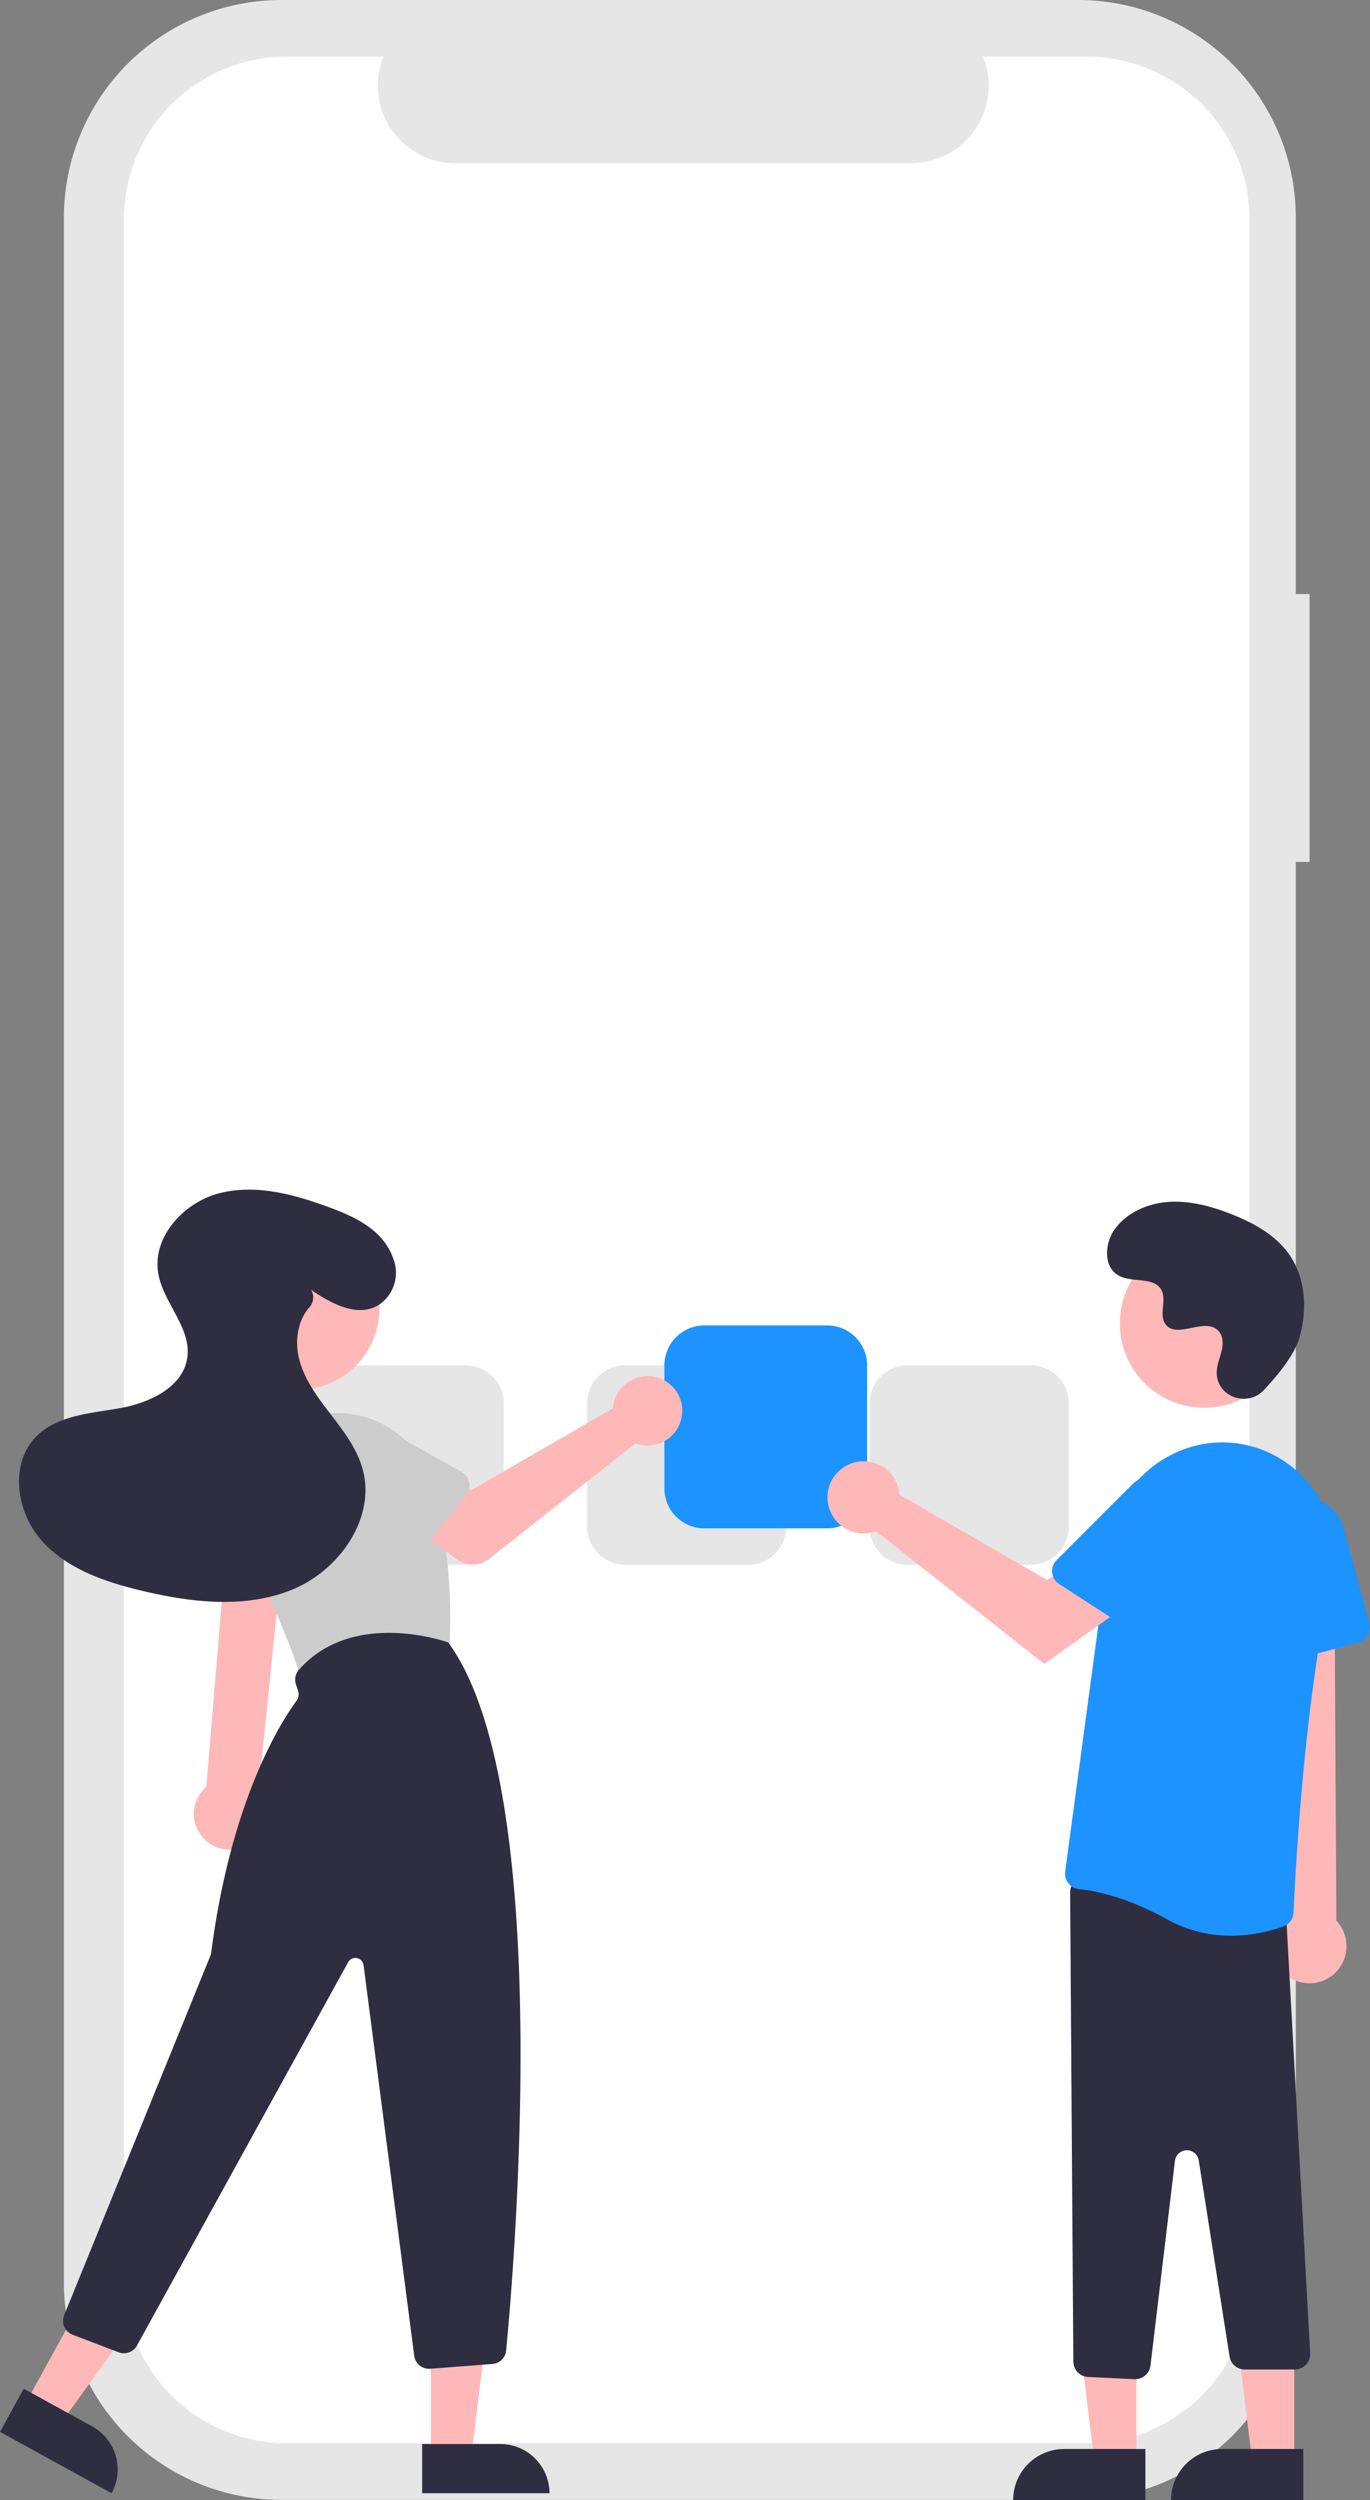 <svg xmlns="http://www.w3.org/2000/svg" width="399.106" height="727.843" viewBox="0 0 399.106 727.843">
  <rect x="0" y="0" width="399.106" height="727.843" fill="#808080" stroke="none"/>
  <g id="undraw_app_installation_re_h36x_1_" data-name="undraw_app_installation_re_h36x (1)" transform="translate(-168.951 0)">
    <path id="Path_1" data-name="Path 1" d="M781.445,258.424h-4V148.879a63.4,63.4,0,0,0-63.4-63.4H481.957a63.4,63.4,0,0,0-63.4,63.4V749.853a63.4,63.4,0,0,0,63.4,63.4H714.044a63.4,63.4,0,0,0,63.4-63.4V336.4h4Z" transform="translate(-231 -85.477)" fill="#e6e6e6"/>
    <path id="Path_2" data-name="Path 2" d="M763.951,149.321v600.09a47.351,47.351,0,0,1-47.349,47.35H483.4a47.351,47.351,0,0,1-47.35-47.349V149.321a47.351,47.351,0,0,1,47.349-47.35h28.291a22.507,22.507,0,0,0,20.83,30.99h132.96a22.507,22.507,0,0,0,20.83-30.99H716.6a47.351,47.351,0,0,1,47.35,47.349Z" transform="translate(-231 -85.477)" fill="#fff"/>
    <path id="Path_12" data-name="Path 12" d="M535.6,541.025H499.791A11.142,11.142,0,0,1,488.662,529.9V494.084a11.142,11.142,0,0,1,11.129-11.129H535.6a11.142,11.142,0,0,1,11.129,11.129V529.9A11.142,11.142,0,0,1,535.6,541.025Z" transform="translate(-231 -85.477)" fill="#e6e6e6"/>
    <path id="Path_13" data-name="Path 13" d="M617.907,541.025H582.095A11.142,11.142,0,0,1,570.966,529.9V494.084A11.142,11.142,0,0,1,582.1,482.955h35.812a11.142,11.142,0,0,1,11.129,11.129V529.9a11.142,11.142,0,0,1-11.129,11.129Z" transform="translate(-231 -85.477)" fill="#e6e6e6"/>
    <path id="Path_14" data-name="Path 14" d="M700.211,541.025H664.4A11.142,11.142,0,0,1,653.27,529.9V494.084A11.142,11.142,0,0,1,664.4,482.955h35.812a11.142,11.142,0,0,1,11.129,11.129V529.9a11.142,11.142,0,0,1-11.129,11.129Z" transform="translate(-231 -85.477)" fill="#e6e6e6"/>
    <path id="Path_15" data-name="Path 15" d="M640.941,530.413H605.129A11.643,11.643,0,0,1,593.5,518.784V482.972a11.642,11.642,0,0,1,11.629-11.629h35.812a11.642,11.642,0,0,1,11.629,11.629v35.812A11.642,11.642,0,0,1,640.941,530.413Z" transform="translate(-231 -85.477)" fill="#1c93ff"/>
    <path id="Path_16" data-name="Path 16" d="M471.5,622.828a10.342,10.342,0,0,0,3.7-15.421l7.733-75.611H466.215l-6.146,73.83a10.4,10.4,0,0,0,11.427,17.2Z" transform="translate(-231 -85.477)" fill="#ffb8b8"/>
    <circle id="Ellipse_1" data-name="Ellipse 1" cx="23.645" cy="23.645" r="23.645" transform="translate(232.196 357.302)" fill="#ffb8b8"/>
    <path id="Path_17" data-name="Path 17" d="M491.293,575.83a4.324,4.324,0,0,1-4.168-3.176c-1.894-6.883-6.823-18.52-14.649-34.59a28.652,28.652,0,0,1,16.271-39.558h0a28.639,28.639,0,0,1,36.8,18.244c6.066,19.017,5.773,39.388,5.365,47.263a4.343,4.343,0,0,1-3.4,4.01l-35.289,7.706a4.309,4.309,0,0,1-.929.1Z" transform="translate(-231 -85.477)" fill="#ccc"/>
    <path id="Path_18" data-name="Path 18" d="M294.466,714.884h11.8l5.615-45.524h-17.42Z" fill="#ffb8b8"/>
    <path id="Path_19" data-name="Path 19" d="M522.937,796.988h37.094V811.32H537.269a14.332,14.332,0,0,1-14.332-14.332h0Z" transform="translate(852.005 1522.805) rotate(179.997)" fill="#2f2e41"/>
    <path id="Path_20" data-name="Path 20" d="M176.447,699.587l10.343,5.686,26.854-37.186L198.379,659.7Z" fill="#ffb8b8"/>
    <path id="Path_21" data-name="Path 21" d="M401.109,788.94H438.2v14.332H415.44a14.332,14.332,0,0,1-14.332-14.332h0Z" transform="translate(172.861 1610.431) rotate(-151.199)" fill="#2f2e41"/>
    <path id="Path_22" data-name="Path 22" d="M524.915,775.092a4.332,4.332,0,0,1-4.292-3.775L505.862,657.575a2.407,2.407,0,0,0-4.494-.853L439.853,768.33a4.356,4.356,0,0,1-5.336,1.958l-13.409-5.109a4.332,4.332,0,0,1-2.47-5.681l42.613-104.682a3.337,3.337,0,0,0,.218-.829c5.772-44.673,20.457-67.39,24.82-73.289a3.355,3.355,0,0,0,.477-3.054l-.6-1.8A4.33,4.33,0,0,1,487,571.63c15.722-17.908,43.126-8.136,43.4-8.035l.137.051.086.117c30.727,42.14,19.366,179.01,16.777,206.019a4.32,4.32,0,0,1-3.98,3.9l-18.17,1.4Q525.081,775.092,524.915,775.092Z" transform="translate(-231 -85.477)" fill="#2f2e41"/>
    <path id="Path_23" data-name="Path 23" d="M578.764,493.89a10.134,10.134,0,0,0-.23,1.579l-41.355,23.858-10.052-5.787L516.41,527.569l16.8,11.973a7.7,7.7,0,0,0,9.24-.225l42.644-33.643a10.106,10.106,0,1,0-6.331-11.785Z" transform="translate(-231 -85.477)" fill="#ffb8b8"/>
    <path id="Path_24" data-name="Path 24" d="M535.8,520.456,522.43,537.779a4.332,4.332,0,0,1-6.55.359l-15.131-15.712A12.031,12.031,0,1,1,515.5,503.417l18.978,10.612a4.332,4.332,0,0,1,1.314,6.427Z" transform="translate(-231 -85.477)" fill="#ccc"/>
    <path id="Path_25" data-name="Path 25" d="M483.991,550.553l-21.532-3.888a4.332,4.332,0,0,1-3.335-5.649l6.98-20.667a12.031,12.031,0,1,1,23.667,4.345l-.681,21.733a4.332,4.332,0,0,1-5.1,4.126Z" transform="translate(-231 -85.477)" fill="#ccc"/>
    <path id="Path_26" data-name="Path 26" d="M490.584,460.985c6.077,4.159,14.057,8.435,20.264,4.006a11.3,11.3,0,0,0,3.707-13.02c-2.972-8.5-11.138-12.241-18.947-15.109-10.151-3.729-21.2-6.695-31.684-4.025s-19.742,12.816-17.85,23.464c1.521,8.563,9.6,15.687,8.452,24.308-1.154,8.676-10.911,13.243-19.525,14.793s-18.253,2.049-24.444,8.236c-7.9,7.893-5.925,22,1.506,30.334s18.645,12.111,29.511,14.679c14.4,3.4,29.968,5.19,43.641-.456s24.314-20.847,20.353-35.1c-1.673-6.021-5.614-11.109-9.423-16.062s-7.666-10.133-9.119-16.211c-1.211-5.065-.315-10.945,3.044-14.744a4.272,4.272,0,0,0,.572-4.993Z" transform="translate(-231 -85.477)" fill="#2f2e41"/>
    <path id="Path_27" data-name="Path 27" d="M500,716.459H487.74l-5.832-47.288H500Z" fill="#ffb8b8"/>
    <path id="Path_28" data-name="Path 28" d="M478.983,712.956h23.644v14.887H464.1A14.887,14.887,0,0,1,478.983,712.956Z" fill="#2f2e41"/>
    <path id="Path_29" data-name="Path 29" d="M546,716.459H533.74l-5.832-47.288H546Z" fill="#ffb8b8"/>
    <path id="Path_30" data-name="Path 30" d="M524.983,712.956h23.644v14.887H510.1A14.887,14.887,0,0,1,524.983,712.956Z" fill="#2f2e41"/>
    <path id="Path_31" data-name="Path 31" d="M775.5,661.1a10.743,10.743,0,0,1-2.062-16.343L765.368,530.2l23.253,2.255.639,112.187A10.8,10.8,0,0,1,775.5,661.1Z" transform="translate(-231 -85.477)" fill="#ffb8b8"/>
    <path id="Path_32" data-name="Path 32" d="M730.421,778.113l-13.5-.644a4.5,4.5,0,0,1-4.286-4.463L711.7,636.45a4.5,4.5,0,0,1,5.146-4.485l53.994,7.838a4.474,4.474,0,0,1,3.854,4.42l6.944,126.534a4.5,4.5,0,0,1-4.5,4.534h-14.55a4.479,4.479,0,0,1-4.445-3.8l-8.977-57.067a3.5,3.5,0,0,0-6.933.128l-7.126,59.6a4.517,4.517,0,0,1-4.469,3.966Q730.528,778.119,730.421,778.113Z" transform="translate(-231 -85.477)" fill="#2f2e41"/>
    <path id="Path_33" data-name="Path 33" d="M739.922,644.228c-11.9-6.611-21.2-8.349-25.68-8.8a4.418,4.418,0,0,1-3.054-1.673,4.478,4.478,0,0,1-.931-3.4L723.2,534.307a33.219,33.219,0,0,1,19.364-25.957,32.306,32.306,0,0,1,31.4,2.461q.665.442,1.305.9A33.178,33.178,0,0,1,787.9,546.288c-7.934,32.455-10.659,85.662-11.125,96a4.466,4.466,0,0,1-2.918,4A45.084,45.084,0,0,1,758.627,649a38.124,38.124,0,0,1-18.705-4.774Z" transform="translate(-231 -85.477)" fill="#1c93ff"/>
    <path id="Path_34" data-name="Path 34" d="M770.632,568.689a4.482,4.482,0,0,1-1.859-3.4l-1.7-30.876a12.4,12.4,0,0,1,24.346-3.927l7.485,27.6a4.505,4.505,0,0,1-3.166,5.521l-21.291,5.773A4.483,4.483,0,0,1,770.632,568.689Z" transform="translate(-231 -85.477)" fill="#1c93ff"/>
    <circle id="Ellipse_2" data-name="Ellipse 2" cx="24.561" cy="24.561" r="24.561" transform="translate(495.183 360.71)" fill="#ffb8b8"/>
    <path id="Path_35" data-name="Path 35" d="M661.74,519a10.516,10.516,0,0,1,.239,1.64l42.958,24.782,10.441-6.011,11.131,14.572-22.337,15.92-49.008-38.663A10.5,10.5,0,1,1,661.74,519Z" transform="translate(-231 -85.477)" fill="#ffb8b8"/>
    <path id="Path_36" data-name="Path 36" d="M706.471,543.317a4.482,4.482,0,0,1,1.293-3.653L729.628,517.8A12.4,12.4,0,0,1,748.8,533.311L733.226,557.3A4.505,4.505,0,0,1,727,558.629L708.5,546.62a4.483,4.483,0,0,1-2.026-3.3Z" transform="translate(-231 -85.477)" fill="#1c93ff"/>
    <path id="Path_37" data-name="Path 37" d="M768.124,490.179c-4.582,4.881-13.091,2.261-13.688-4.407a8.054,8.054,0,0,1,.01-1.556c.308-2.954,2.015-5.635,1.606-8.754a4.591,4.591,0,0,0-.84-2.149c-3.651-4.889-12.222,2.187-15.668-2.239-2.113-2.714.371-6.987-1.251-10.021-2.14-4-8.479-2.029-12.454-4.221-4.423-2.439-4.158-9.225-1.247-13.353,3.551-5.034,9.776-7.72,15.923-8.107s12.253,1.275,17.992,3.511c6.521,2.541,12.988,6.053,17,11.788,4.88,6.973,5.35,16.348,2.909,24.5C776.933,480.134,771.866,486.193,768.124,490.179Z" transform="translate(-231 -85.477)" fill="#2f2e41"/>
  </g>
</svg>
